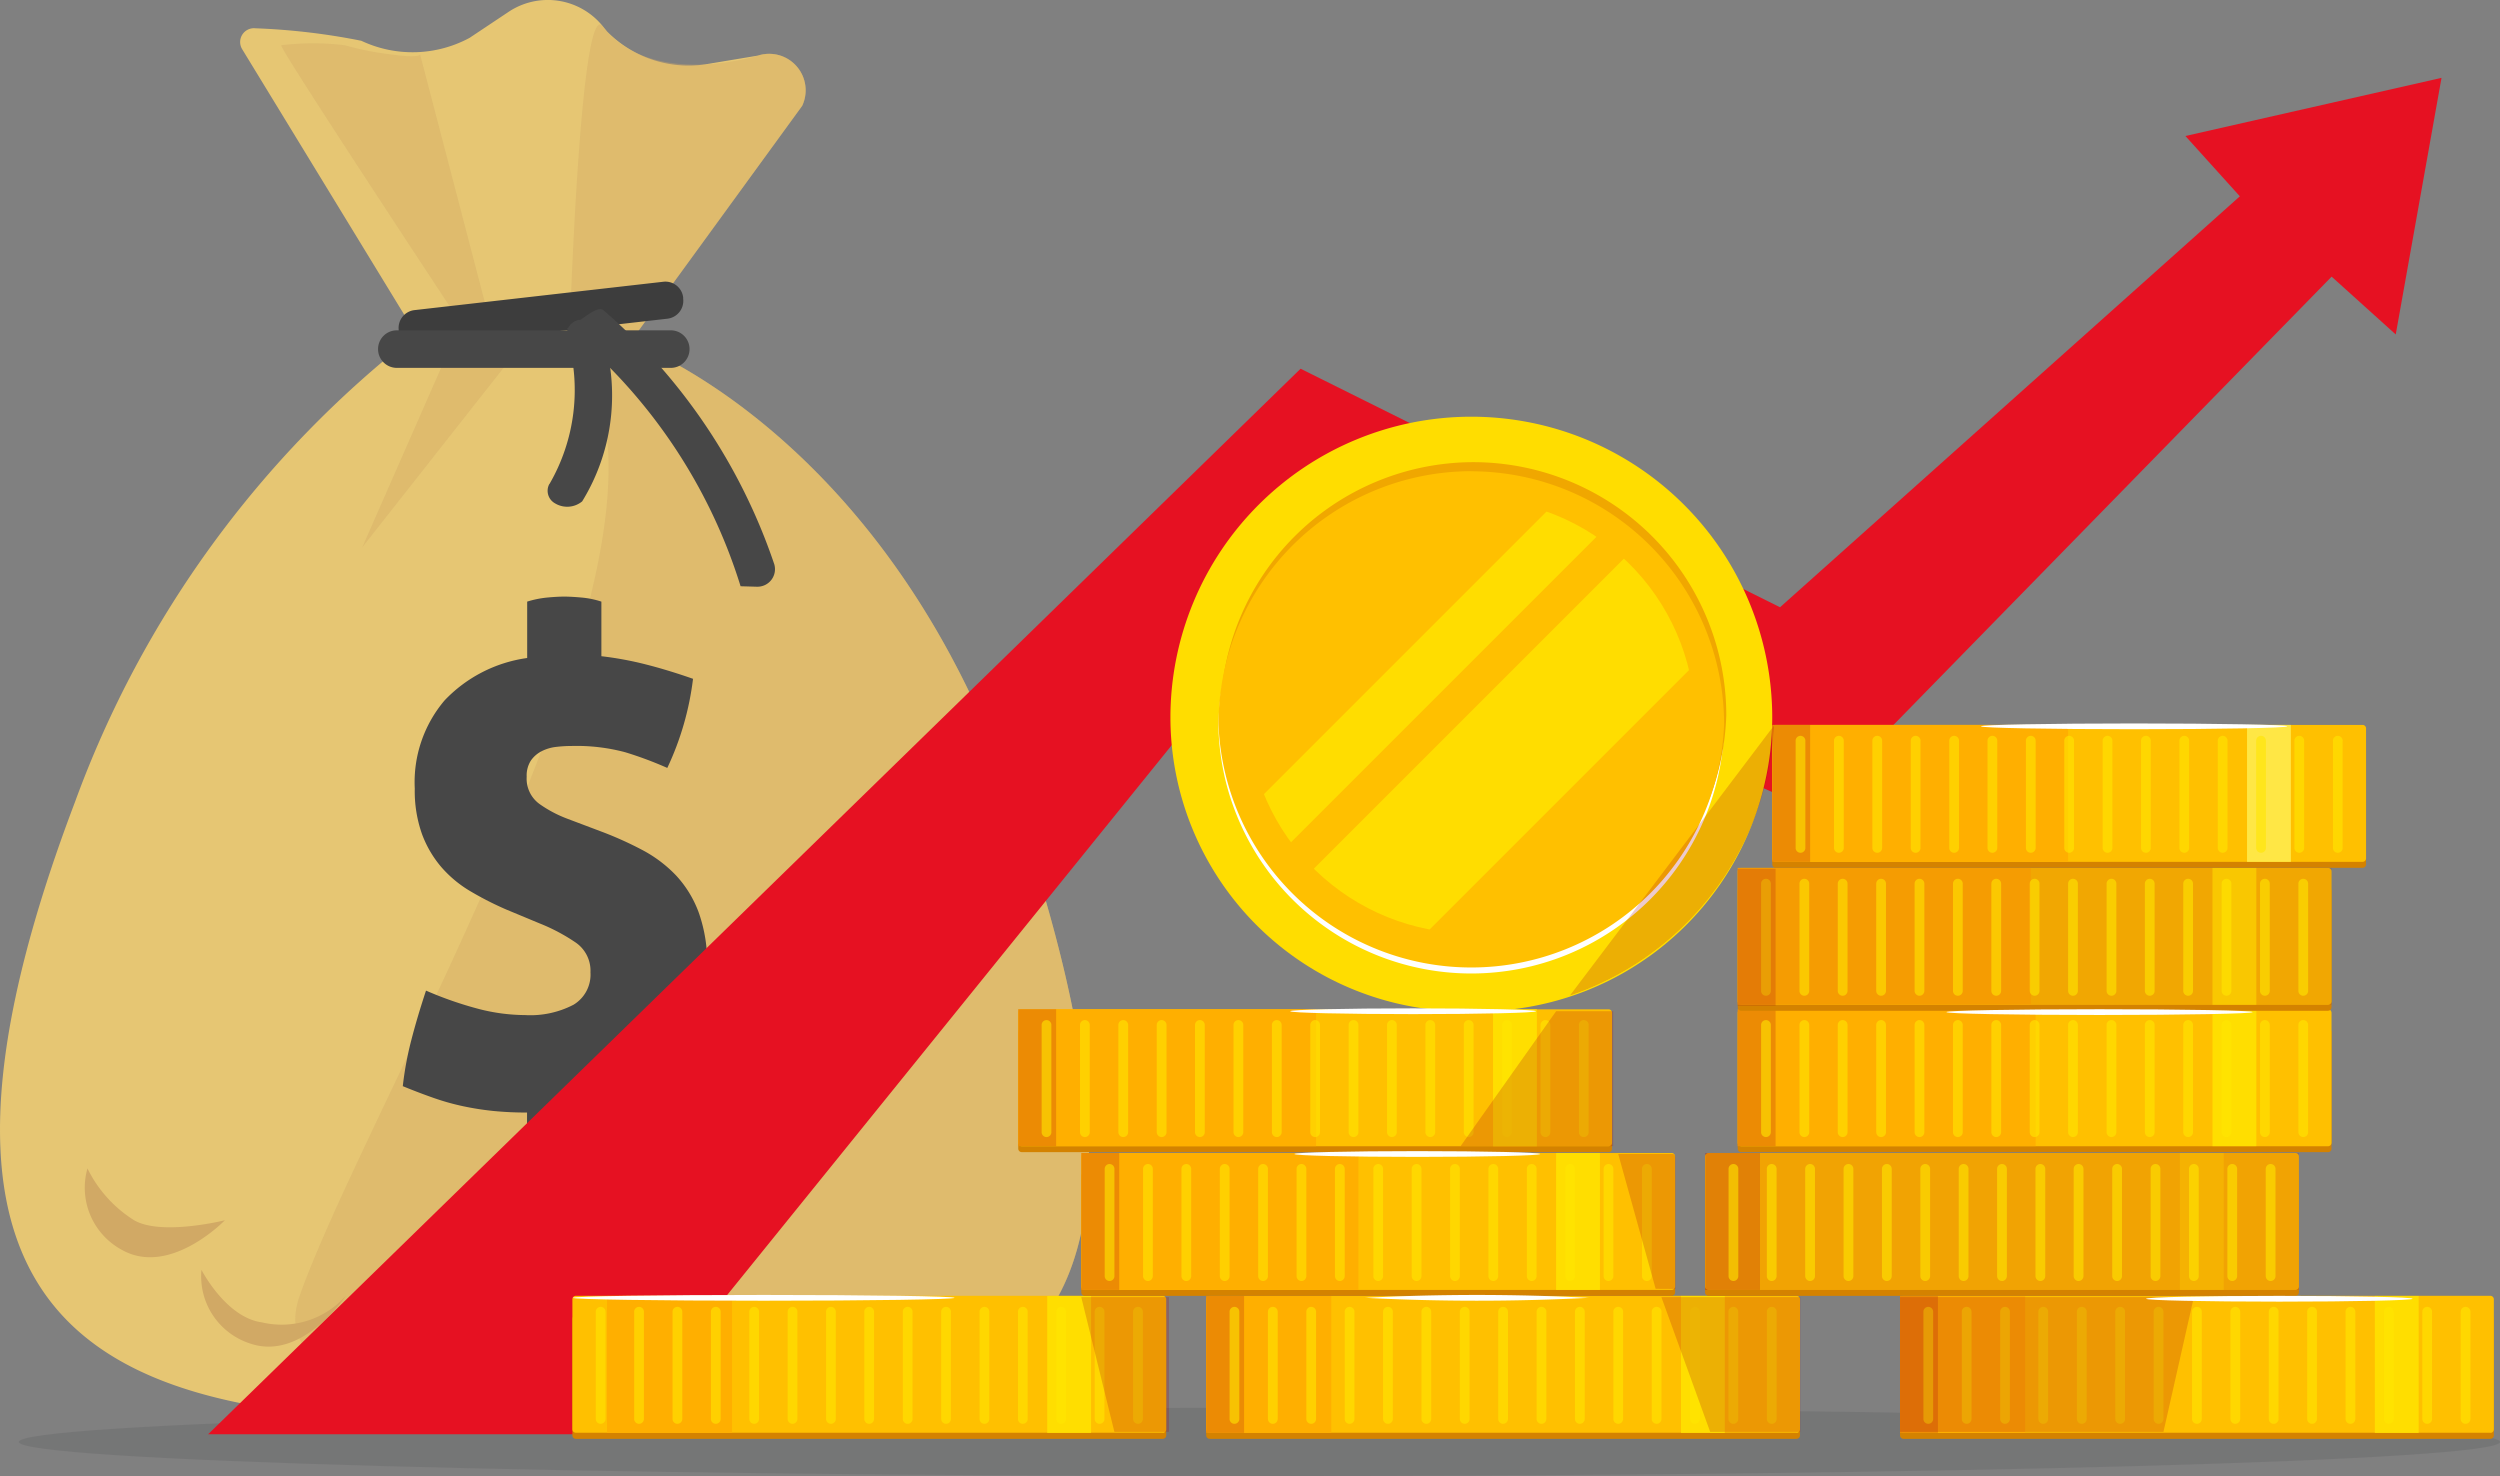 <svg id="Group_228885" data-name="Group 228885" xmlns="http://www.w3.org/2000/svg" xmlns:xlink="http://www.w3.org/1999/xlink" width="75.368" height="44.5" viewBox="0 0 75.368 44.5">
  <rect x="0" y="0" width="75.368" height="44.5" fill="#808080" stroke="none"/>
  <defs>
    <clipPath id="clip-path">
      <rect id="Rectangle_103590" data-name="Rectangle 103590" width="75.368" height="44.5" fill="none"/>
    </clipPath>
    <clipPath id="clip-path-3">
      <rect id="Rectangle_103519" data-name="Rectangle 103519" width="74.799" height="2.059" fill="none"/>
    </clipPath>
    <clipPath id="clip-path-4">
      <rect id="Rectangle_103520" data-name="Rectangle 103520" width="23.927" height="42.144" fill="none"/>
    </clipPath>
    <clipPath id="clip-path-5">
      <rect id="Rectangle_103521" data-name="Rectangle 103521" width="6.332" height="8.72" fill="none"/>
    </clipPath>
    <clipPath id="clip-path-6">
      <rect id="Rectangle_103522" data-name="Rectangle 103522" width="4.516" height="5.736" fill="none"/>
    </clipPath>
    <clipPath id="clip-path-7">
      <rect id="Rectangle_103523" data-name="Rectangle 103523" width="15.247" height="15.018" fill="none"/>
    </clipPath>
    <clipPath id="clip-path-8">
      <path id="Path_378124" data-name="Path 378124" d="M187.093,80.7a6.754,6.754,0,0,0,13.5,0,6.752,6.752,0,0,0-13.5,0" transform="translate(-187.093 -73.946)" fill="none"/>
    </clipPath>
    <clipPath id="clip-path-10">
      <rect id="Rectangle_103529" data-name="Rectangle 103529" width="16.492" height="3.526" fill="none"/>
    </clipPath>
    <clipPath id="clip-path-11">
      <rect id="Rectangle_103532" data-name="Rectangle 103532" width="1.143" height="4.128" fill="none"/>
    </clipPath>
    <clipPath id="clip-path-15">
      <rect id="Rectangle_103541" data-name="Rectangle 103541" width="17.902" height="4.128" fill="none"/>
    </clipPath>
    <clipPath id="clip-path-16">
      <rect id="Rectangle_103543" data-name="Rectangle 103543" width="1.646" height="4.128" fill="none"/>
    </clipPath>
    <clipPath id="clip-path-17">
      <rect id="Rectangle_103545" data-name="Rectangle 103545" width="1.321" height="4.128" fill="none"/>
    </clipPath>
    <clipPath id="clip-path-25">
      <rect id="Rectangle_103564" data-name="Rectangle 103564" width="17.903" height="4.128" fill="none"/>
    </clipPath>
    <clipPath id="clip-path-31">
      <rect id="Rectangle_103575" data-name="Rectangle 103575" width="4.6" height="4.068" fill="none"/>
    </clipPath>
    <clipPath id="clip-path-32">
      <rect id="Rectangle_103576" data-name="Rectangle 103576" width="1.72" height="4.068" fill="none"/>
    </clipPath>
    <clipPath id="clip-path-33">
      <rect id="Rectangle_103577" data-name="Rectangle 103577" width="4.185" height="4.068" fill="none"/>
    </clipPath>
    <clipPath id="clip-path-34">
      <rect id="Rectangle_103578" data-name="Rectangle 103578" width="2.645" height="4.068" fill="none"/>
    </clipPath>
    <clipPath id="clip-path-35">
      <rect id="Rectangle_103579" data-name="Rectangle 103579" width="8.859" height="4.068" fill="none"/>
    </clipPath>
    <clipPath id="clip-path-36">
      <path id="Path_378284" data-name="Path 378284" d="M175.882,71.572a9.074,9.074,0,0,0,18.143,0,9.071,9.071,0,0,0-18.143,0" transform="translate(-175.882 -62.501)" fill="none"/>
    </clipPath>
    <clipPath id="clip-path-37">
      <rect id="Rectangle_103581" data-name="Rectangle 103581" width="6.191" height="8.191" fill="none"/>
    </clipPath>
    <clipPath id="clip-path-39">
      <rect id="Rectangle_103582" data-name="Rectangle 103582" width="9.236" height="0.173" fill="none"/>
    </clipPath>
    <clipPath id="clip-path-40">
      <rect id="Rectangle_103583" data-name="Rectangle 103583" width="8.038" height="0.173" fill="none"/>
    </clipPath>
    <clipPath id="clip-path-41">
      <rect id="Rectangle_103584" data-name="Rectangle 103584" width="9.237" height="0.173" fill="none"/>
    </clipPath>
    <clipPath id="clip-path-42">
      <rect id="Rectangle_103585" data-name="Rectangle 103585" width="7.414" height="0.173" fill="none"/>
    </clipPath>
    <clipPath id="clip-path-43">
      <rect id="Rectangle_103586" data-name="Rectangle 103586" width="11.509" height="0.173" fill="none"/>
    </clipPath>
    <clipPath id="clip-path-45">
      <rect id="Rectangle_103588" data-name="Rectangle 103588" width="6.737" height="0.173" fill="none"/>
    </clipPath>
  </defs>
  <g id="Group_228884" data-name="Group 228884" clip-path="url(#clip-path)">
    <g id="Group_228773" data-name="Group 228773">
      <g id="Group_228772" data-name="Group 228772" clip-path="url(#clip-path)">
        <g id="Group_228759" data-name="Group 228759" transform="translate(0.569 42.441)" opacity="0.1" style="mix-blend-mode: multiply;isolation: isolate">
          <g id="Group_228758" data-name="Group 228758">
            <g id="Group_228757" data-name="Group 228757" clip-path="url(#clip-path-3)">
              <path id="Path_378106" data-name="Path 378106" d="M2.829,212.184c0,.568,16.744,1.029,37.4,1.029s37.4-.461,37.4-1.029-16.744-1.029-37.4-1.029-37.4.461-37.4,1.029" transform="translate(-2.829 -211.155)" fill="#181b1f"/>
            </g>
          </g>
        </g>
        <path id="Path_378107" data-name="Path 378107" d="M15.754,42.853c10.984-.078,21.9,1.87,14.828-18.673C26.738,13.013,19,10.313,19,10.313l5.184-7.124A1.1,1.1,0,0,0,22.85,1.676l-1.6.266A3.458,3.458,0,0,1,18.3.948l-.13-.16A2.131,2.131,0,0,0,15.33.359l-1.176.784a3.623,3.623,0,0,1-3.262.086A19.983,19.983,0,0,0,7.7.853a.416.416,0,0,0-.4.629l5.249,8.6A31.494,31.494,0,0,0,2.26,24.18c-6.728,17.728,2.693,18.75,13.494,18.673" transform="translate(0 0)" fill="#e6c673"/>
        <g id="Group_228762" data-name="Group 228762" transform="translate(8.901 0.738)" opacity="0.38" style="mix-blend-mode: multiply;isolation: isolate">
          <g id="Group_228761" data-name="Group 228761">
            <g id="Group_228760" data-name="Group 228760" clip-path="url(#clip-path-4)">
              <path id="Path_378108" data-name="Path 378108" d="M51.137,45.788c10.984-.045,21.9,1.87,14.828-18.673C62.121,15.948,54.386,13.248,54.386,13.248L59.57,6.123a1.1,1.1,0,0,0-1.337-1.512s-3.007.963-4.553-.728l-.13-.16c-.693-.853-1.009,9.662-1.009,9.662,4.718,4.857-5.989,22.552-8.125,28.62-1.994,5.664,19.72.793,6.722,3.783" transform="translate(-44.284 -3.674)" fill="#d1a965"/>
            </g>
          </g>
        </g>
        <g id="Group_228765" data-name="Group 228765" transform="translate(8.476 1.302)" opacity="0.38" style="mix-blend-mode: multiply;isolation: isolate">
          <g id="Group_228764" data-name="Group 228764">
            <g id="Group_228763" data-name="Group 228763" clip-path="url(#clip-path-5)">
              <path id="Path_378109" data-name="Path 378109" d="M48.5,15.014,46.361,6.823s-.056.108-.819,0a8.972,8.972,0,0,1-1.449-.283,7.861,7.861,0,0,0-1.922,0c-.062.093,5.6,8.658,5.6,8.658Z" transform="translate(-42.17 -6.477)" fill="#d1a965"/>
            </g>
          </g>
        </g>
        <g id="Group_228768" data-name="Group 228768" transform="translate(10.92 10.764)" opacity="0.38" style="mix-blend-mode: multiply;isolation: isolate">
          <g id="Group_228767" data-name="Group 228767">
            <g id="Group_228766" data-name="Group 228766" clip-path="url(#clip-path-6)">
              <path id="Path_378110" data-name="Path 378110" d="M56.852,53.551l-2.52,5.736,4.516-5.736Z" transform="translate(-54.331 -53.551)" fill="#d1a965"/>
            </g>
          </g>
        </g>
        <path id="Path_378111" data-name="Path 378111" d="M67.879,43.369l-7.5.855a.54.54,0,0,1-.6-.476l0-.038a.541.541,0,0,1,.476-.6l7.5-.855a.54.54,0,0,1,.6.476l0,.038a.541.541,0,0,1-.476.6" transform="translate(-47.759 -33.761)" fill="#3d3d3d"/>
        <path id="Path_378112" data-name="Path 378112" d="M65.6,50.679H57.389a.566.566,0,1,1,0-1.131H65.6a.566.566,0,1,1,0,1.131" transform="translate(-45.402 -39.589)" fill="#474747"/>
        <path id="Path_378113" data-name="Path 378113" d="M90.287,54.7a16.277,16.277,0,0,0-5.231-7.769c.366-.183.915-.732,1.1-.549a17.54,17.54,0,0,1,5.148,7.66.529.529,0,0,1-.524.672Z" transform="translate(-67.96 -37.026)" fill="#474747"/>
        <path id="Path_378114" data-name="Path 378114" d="M82.2,52.913a5.65,5.65,0,0,0,.543-4.39.434.434,0,0,1,.461-.559c.264.03.486.068.5.149a6.1,6.1,0,0,1-.518,5.323.709.709,0,0,1-.819.059.432.432,0,0,1-.172-.581" transform="translate(-65.635 -38.321)" fill="#474747"/>
        <path id="Path_378115" data-name="Path 378115" d="M64.156,105.032a10.07,10.07,0,0,1-1.012-.047,8.543,8.543,0,0,1-.908-.142,7.224,7.224,0,0,1-.88-.246q-.436-.151-.946-.36a9.87,9.87,0,0,1,.255-1.381q.18-.7.445-1.5a10.909,10.909,0,0,0,1.609.558,5.685,5.685,0,0,0,1.381.18,2.812,2.812,0,0,0,1.457-.312,1.06,1.06,0,0,0,.511-.975,1.032,1.032,0,0,0-.445-.9,5.642,5.642,0,0,0-1.088-.577l-1-.416a9.564,9.564,0,0,1-1.079-.549,3.539,3.539,0,0,1-.88-.728,3.281,3.281,0,0,1-.587-1,3.889,3.889,0,0,1-.218-1.372,3.813,3.813,0,0,1,.9-2.659,4.24,4.24,0,0,1,2.489-1.277v-1.7a2.966,2.966,0,0,1,.606-.123q.3-.028.511-.028t.52.028a2.651,2.651,0,0,1,.6.123v1.646a10.115,10.115,0,0,1,1.334.246q.671.17,1.429.435a8.754,8.754,0,0,1-.776,2.687,11.2,11.2,0,0,0-1.268-.473,5.677,5.677,0,0,0-1.608-.189,4.049,4.049,0,0,0-.483.029,1.262,1.262,0,0,0-.435.132.877.877,0,0,0-.322.284.841.841,0,0,0-.123.482.941.941,0,0,0,.388.823,3.7,3.7,0,0,0,.842.445l1.06.4a10.745,10.745,0,0,1,1.211.549,3.964,3.964,0,0,1,1,.757A3.319,3.319,0,0,1,69.331,99a4.545,4.545,0,0,1,.255,1.627,4.257,4.257,0,0,1-.823,2.63,4.309,4.309,0,0,1-2.375,1.533v2.233a2.64,2.64,0,0,1-.6.123q-.312.028-.52.028t-.511-.028a2.954,2.954,0,0,1-.606-.123Z" transform="translate(-48.267 -71.492)" fill="#474747"/>
        <path id="Path_378116" data-name="Path 378116" d="M12.811,175.244a2.129,2.129,0,0,0,1.026,2.451c1.456.834,3.117-.887,3.117-.887s-1.91.478-2.737,0a3.836,3.836,0,0,1-1.407-1.564" transform="translate(-10.174 -140.021)" fill="#d1a965"/>
        <path id="Path_378117" data-name="Path 378117" d="M30.2,190.462a2.129,2.129,0,0,0,1.461,2.219c1.585.551,2.9-1.447,2.9-1.447a2.586,2.586,0,0,1-2.542.811c-1.086-.15-1.819-1.584-1.819-1.584" transform="translate(-24.127 -152.18)" fill="#d1a965"/>
        <path id="Path_378118" data-name="Path 378118" d="M31.21,52.57,64.146,20.446,78.6,27.637,92.462,15.248,90.821,13.43l7.721-1.753-1.38,7.736L95.229,17.67,79.54,33.722,64.146,26.991,43.464,52.57Z" transform="translate(-24.937 -9.33)" fill="#e61122"/>
        <path id="Path_378119" data-name="Path 378119" d="M200.41,86.731a6.817,6.817,0,0,1-13.629,0,6.814,6.814,0,0,1,13.629,0" transform="translate(-149.239 -63.854)" fill="#ffc30d"/>
        <path id="Path_378120" data-name="Path 378120" d="M184.623,80.425a8.868,8.868,0,0,1-9.071-8.852,9.071,9.071,0,0,1,18.143,0,8.868,8.868,0,0,1-9.071,8.852" transform="translate(-140.267 -49.939)" fill="#fd0"/>
        <g id="Group_228771" data-name="Group 228771" transform="translate(36.733 14.345)" style="mix-blend-mode: overlay;isolation: isolate">
          <g id="Group_228770" data-name="Group 228770">
            <g id="Group_228769" data-name="Group 228769" clip-path="url(#clip-path-7)">
              <path id="Path_378121" data-name="Path 378121" d="M190.38,71.371a7.632,7.632,0,0,0-7.623,7.623,7.627,7.627,0,0,0,15.246,0,7.632,7.632,0,0,0-7.623-7.623" transform="translate(-182.757 -71.371)" fill="#fff"/>
            </g>
          </g>
        </g>
        <path id="Path_378122" data-name="Path 378122" d="M190.69,69.322a7.632,7.632,0,0,0-7.623,7.623,7.627,7.627,0,0,0,15.247,0,7.632,7.632,0,0,0-7.623-7.623" transform="translate(-146.271 -55.389)" fill="#f0a700"/>
        <path id="Path_378123" data-name="Path 378123" d="M190.38,70.674a7.632,7.632,0,0,0-7.623,7.623A7.627,7.627,0,0,0,198,78.3a7.632,7.632,0,0,0-7.623-7.623" transform="translate(-146.023 -56.469)" fill="#ffc000"/>
      </g>
    </g>
    <g id="Group_228775" data-name="Group 228775" transform="translate(37.605 14.863)">
      <g id="Group_228774" data-name="Group 228774" clip-path="url(#clip-path-8)">
        <rect id="Rectangle_103525" data-name="Rectangle 103525" width="19.005" height="1.603" transform="translate(-1.101 10.679) rotate(-45)" fill="#fd0"/>
        <rect id="Rectangle_103526" data-name="Rectangle 103526" width="20.518" height="3.764" transform="translate(-0.346 13.676) rotate(-45)" fill="#fd0"/>
      </g>
    </g>
    <g id="Group_228855" data-name="Group 228855">
      <g id="Group_228854" data-name="Group 228854" clip-path="url(#clip-path)">
        <path id="Path_378125" data-name="Path 378125" d="M103.651,201.021H85.959a.105.105,0,0,1-.105-.105v-3.51a.105.105,0,0,1,.105-.105h17.692a.105.105,0,0,1,.105.105v3.51a.105.105,0,0,1-.105.105" transform="translate(-68.598 -157.644)" fill="#d48200"/>
        <path id="Path_378126" data-name="Path 378126" d="M103.651,198.5H85.959a.105.105,0,0,1-.105-.105v-3.918a.105.105,0,0,1,.105-.105h17.692a.105.105,0,0,1,.105.105V198.4a.105.105,0,0,1-.105.105" transform="translate(-68.598 -155.307)" fill="#ffc000"/>
        <rect id="Rectangle_103527" data-name="Rectangle 103527" width="3.772" height="4.128" transform="translate(18.298 39.069)" fill="#ffaf00"/>
        <rect id="Rectangle_103528" data-name="Rectangle 103528" width="1.321" height="4.128" transform="translate(31.571 39.069)" fill="#ffde00"/>
        <g id="Group_228778" data-name="Group 228778" transform="translate(17.961 39.398)" opacity="0.6">
          <g id="Group_228777" data-name="Group 228777">
            <g id="Group_228776" data-name="Group 228776" clip-path="url(#clip-path-10)">
              <path id="Path_378127" data-name="Path 378127" d="M89.509,199.538a.147.147,0,0,1-.147-.147v-3.232a.147.147,0,0,1,.294,0v3.232a.147.147,0,0,1-.147.147" transform="translate(-89.362 -196.012)" fill="#ffe600"/>
              <path id="Path_378128" data-name="Path 378128" d="M95.266,199.538a.147.147,0,0,1-.147-.147v-3.232a.147.147,0,0,1,.294,0v3.232a.147.147,0,0,1-.147.147" transform="translate(-93.962 -196.012)" fill="#ffe600"/>
              <path id="Path_378129" data-name="Path 378129" d="M101.022,199.538a.147.147,0,0,1-.147-.147v-3.232a.147.147,0,0,1,.294,0v3.232a.147.147,0,0,1-.147.147" transform="translate(-98.561 -196.012)" fill="#ffe600"/>
              <path id="Path_378130" data-name="Path 378130" d="M106.779,199.538a.147.147,0,0,1-.147-.147v-3.232a.147.147,0,1,1,.294,0v3.232a.147.147,0,0,1-.147.147" transform="translate(-103.161 -196.012)" fill="#ffe600"/>
              <path id="Path_378131" data-name="Path 378131" d="M112.535,199.538a.147.147,0,0,1-.147-.147v-3.232a.147.147,0,0,1,.294,0v3.232a.147.147,0,0,1-.147.147" transform="translate(-107.76 -196.012)" fill="#ffe600"/>
              <path id="Path_378132" data-name="Path 378132" d="M118.291,199.538a.147.147,0,0,1-.147-.147v-3.232a.147.147,0,0,1,.294,0v3.232a.147.147,0,0,1-.147.147" transform="translate(-112.359 -196.012)" fill="#ffe600"/>
              <path id="Path_378133" data-name="Path 378133" d="M124.048,199.538a.147.147,0,0,1-.147-.147v-3.232a.147.147,0,0,1,.294,0v3.232a.147.147,0,0,1-.147.147" transform="translate(-116.959 -196.012)" fill="#ffe600"/>
              <path id="Path_378134" data-name="Path 378134" d="M129.8,199.538a.147.147,0,0,1-.147-.147v-3.232a.147.147,0,1,1,.294,0v3.232a.147.147,0,0,1-.147.147" transform="translate(-121.558 -196.012)" fill="#ffe600"/>
              <path id="Path_378135" data-name="Path 378135" d="M135.561,199.538a.147.147,0,0,1-.147-.147v-3.232a.147.147,0,0,1,.294,0v3.232a.147.147,0,0,1-.147.147" transform="translate(-126.158 -196.012)" fill="#ffe600"/>
              <path id="Path_378136" data-name="Path 378136" d="M141.317,199.538a.147.147,0,0,1-.147-.147v-3.232a.147.147,0,0,1,.294,0v3.232a.147.147,0,0,1-.147.147" transform="translate(-130.757 -196.012)" fill="#ffe600"/>
              <path id="Path_378137" data-name="Path 378137" d="M147.074,199.538a.147.147,0,0,1-.147-.147v-3.232a.147.147,0,1,1,.294,0v3.232a.147.147,0,0,1-.147.147" transform="translate(-135.357 -196.012)" fill="#ffe600"/>
              <path id="Path_378138" data-name="Path 378138" d="M152.83,199.538a.147.147,0,0,1-.147-.147v-3.232a.147.147,0,1,1,.294,0v3.232a.147.147,0,0,1-.147.147" transform="translate(-139.956 -196.012)" fill="#ffe600"/>
              <path id="Path_378139" data-name="Path 378139" d="M158.586,199.538a.147.147,0,0,1-.147-.147v-3.232a.147.147,0,1,1,.294,0v3.232a.147.147,0,0,1-.147.147" transform="translate(-144.555 -196.012)" fill="#ffe600"/>
              <path id="Path_378140" data-name="Path 378140" d="M164.343,199.538a.147.147,0,0,1-.147-.147v-3.232a.147.147,0,0,1,.294,0v3.232a.147.147,0,0,1-.147.147" transform="translate(-149.155 -196.012)" fill="#ffe600"/>
              <path id="Path_378141" data-name="Path 378141" d="M170.1,199.538a.147.147,0,0,1-.147-.147v-3.232a.147.147,0,0,1,.294,0v3.232a.147.147,0,0,1-.147.147" transform="translate(-153.754 -196.012)" fill="#ffe600"/>
            </g>
          </g>
        </g>
        <path id="Path_378142" data-name="Path 378142" d="M198.709,201.021H181.017a.105.105,0,0,1-.105-.105v-3.51a.105.105,0,0,1,.105-.105h17.692a.105.105,0,0,1,.105.105v3.51a.105.105,0,0,1-.105.105" transform="translate(-144.549 -157.644)" fill="#d48200"/>
        <path id="Path_378143" data-name="Path 378143" d="M198.709,198.5H181.017a.105.105,0,0,1-.105-.105v-3.918a.105.105,0,0,1,.105-.105h17.692a.105.105,0,0,1,.105.105V198.4a.105.105,0,0,1-.105.105" transform="translate(-144.549 -155.307)" fill="#ffc000"/>
        <rect id="Rectangle_103530" data-name="Rectangle 103530" width="3.772" height="4.128" transform="translate(36.363 39.069)" fill="#ffaf00"/>
        <g id="Group_228781" data-name="Group 228781" transform="translate(36.363 39.069)" opacity="0.21" style="mix-blend-mode: multiply;isolation: isolate">
          <g id="Group_228780" data-name="Group 228780">
            <g id="Group_228779" data-name="Group 228779" clip-path="url(#clip-path-11)">
              <rect id="Rectangle_103531" data-name="Rectangle 103531" width="1.143" height="4.128" transform="translate(0 0)" fill="#a20012"/>
            </g>
          </g>
        </g>
        <rect id="Rectangle_103533" data-name="Rectangle 103533" width="1.321" height="4.128" transform="translate(50.677 39.069)" fill="#ffde00"/>
        <g id="Group_228784" data-name="Group 228784" transform="translate(37.068 39.398)" opacity="0.6">
          <g id="Group_228783" data-name="Group 228783">
            <g id="Group_228782" data-name="Group 228782" clip-path="url(#clip-path-10)">
              <path id="Path_378144" data-name="Path 378144" d="M184.568,199.538a.147.147,0,0,1-.147-.147v-3.232a.147.147,0,0,1,.294,0v3.232a.147.147,0,0,1-.147.147" transform="translate(-184.421 -196.012)" fill="#ffe600"/>
              <path id="Path_378145" data-name="Path 378145" d="M190.324,199.538a.147.147,0,0,1-.147-.147v-3.232a.147.147,0,1,1,.294,0v3.232a.147.147,0,0,1-.147.147" transform="translate(-189.02 -196.012)" fill="#ffe600"/>
              <path id="Path_378146" data-name="Path 378146" d="M196.081,199.538a.147.147,0,0,1-.147-.147v-3.232a.147.147,0,1,1,.294,0v3.232a.147.147,0,0,1-.147.147" transform="translate(-193.62 -196.012)" fill="#ffe600"/>
              <path id="Path_378147" data-name="Path 378147" d="M201.837,199.538a.147.147,0,0,1-.147-.147v-3.232a.147.147,0,1,1,.294,0v3.232a.147.147,0,0,1-.147.147" transform="translate(-198.219 -196.012)" fill="#ffe600"/>
              <path id="Path_378148" data-name="Path 378148" d="M207.593,199.538a.147.147,0,0,1-.147-.147v-3.232a.147.147,0,0,1,.294,0v3.232a.147.147,0,0,1-.147.147" transform="translate(-202.818 -196.012)" fill="#ffe600"/>
              <path id="Path_378149" data-name="Path 378149" d="M213.35,199.538a.147.147,0,0,1-.147-.147v-3.232a.147.147,0,1,1,.294,0v3.232a.147.147,0,0,1-.147.147" transform="translate(-207.418 -196.012)" fill="#ffe600"/>
              <path id="Path_378150" data-name="Path 378150" d="M219.106,199.538a.147.147,0,0,1-.147-.147v-3.232a.147.147,0,0,1,.294,0v3.232a.147.147,0,0,1-.147.147" transform="translate(-212.017 -196.012)" fill="#ffe600"/>
              <path id="Path_378151" data-name="Path 378151" d="M224.863,199.538a.147.147,0,0,1-.147-.147v-3.232a.147.147,0,0,1,.294,0v3.232a.147.147,0,0,1-.147.147" transform="translate(-216.617 -196.012)" fill="#ffe600"/>
              <path id="Path_378152" data-name="Path 378152" d="M230.619,199.538a.147.147,0,0,1-.147-.147v-3.232a.147.147,0,1,1,.294,0v3.232a.147.147,0,0,1-.147.147" transform="translate(-221.216 -196.012)" fill="#ffe600"/>
              <path id="Path_378153" data-name="Path 378153" d="M236.376,199.538a.147.147,0,0,1-.147-.147v-3.232a.147.147,0,1,1,.294,0v3.232a.147.147,0,0,1-.147.147" transform="translate(-225.816 -196.012)" fill="#ffe600"/>
              <path id="Path_378154" data-name="Path 378154" d="M242.132,199.538a.147.147,0,0,1-.147-.147v-3.232a.147.147,0,0,1,.294,0v3.232a.147.147,0,0,1-.147.147" transform="translate(-230.415 -196.012)" fill="#ffe600"/>
              <path id="Path_378155" data-name="Path 378155" d="M247.889,199.538a.147.147,0,0,1-.147-.147v-3.232a.147.147,0,0,1,.294,0v3.232a.147.147,0,0,1-.147.147" transform="translate(-235.015 -196.012)" fill="#ffe600"/>
              <path id="Path_378156" data-name="Path 378156" d="M253.645,199.538a.147.147,0,0,1-.147-.147v-3.232a.147.147,0,0,1,.294,0v3.232a.147.147,0,0,1-.147.147" transform="translate(-239.614 -196.012)" fill="#ffe600"/>
              <path id="Path_378157" data-name="Path 378157" d="M259.4,199.538a.147.147,0,0,1-.147-.147v-3.232a.147.147,0,1,1,.294,0v3.232a.147.147,0,0,1-.147.147" transform="translate(-244.213 -196.012)" fill="#ffe600"/>
              <path id="Path_378158" data-name="Path 378158" d="M265.158,199.538a.147.147,0,0,1-.147-.147v-3.232a.147.147,0,1,1,.294,0v3.232a.147.147,0,0,1-.147.147" transform="translate(-248.813 -196.012)" fill="#ffe600"/>
            </g>
          </g>
        </g>
        <path id="Path_378159" data-name="Path 378159" d="M302.778,201.021H285.086a.105.105,0,0,1-.105-.105v-3.51a.105.105,0,0,1,.105-.105h17.692a.105.105,0,0,1,.105.105v3.51a.105.105,0,0,1-.105.105" transform="translate(-227.701 -157.644)" fill="#d48200"/>
        <path id="Path_378160" data-name="Path 378160" d="M302.778,198.5H285.086a.105.105,0,0,1-.105-.105v-3.918a.105.105,0,0,1,.105-.105h17.692a.105.105,0,0,1,.105.105V198.4a.105.105,0,0,1-.105.105" transform="translate(-227.701 -155.307)" fill="#ffc000"/>
        <rect id="Rectangle_103535" data-name="Rectangle 103535" width="3.772" height="4.128" transform="translate(57.28 39.069)" fill="#ffaf00"/>
        <g id="Group_228787" data-name="Group 228787" transform="translate(57.28 39.069)" opacity="0.21" style="mix-blend-mode: multiply;isolation: isolate">
          <g id="Group_228786" data-name="Group 228786">
            <g id="Group_228785" data-name="Group 228785" clip-path="url(#clip-path-11)">
              <rect id="Rectangle_103536" data-name="Rectangle 103536" width="1.143" height="4.128" transform="translate(0 0)" fill="#a20012"/>
            </g>
          </g>
        </g>
        <rect id="Rectangle_103538" data-name="Rectangle 103538" width="1.321" height="4.128" transform="translate(71.595 39.069)" fill="#ffde00"/>
        <g id="Group_228790" data-name="Group 228790" transform="translate(57.985 39.398)" opacity="0.6">
          <g id="Group_228789" data-name="Group 228789">
            <g id="Group_228788" data-name="Group 228788" clip-path="url(#clip-path-10)">
              <path id="Path_378161" data-name="Path 378161" d="M288.636,199.538a.147.147,0,0,1-.147-.147v-3.232a.147.147,0,1,1,.294,0v3.232a.147.147,0,0,1-.147.147" transform="translate(-288.489 -196.012)" fill="#ffe600"/>
              <path id="Path_378162" data-name="Path 378162" d="M294.393,199.538a.147.147,0,0,1-.147-.147v-3.232a.147.147,0,1,1,.294,0v3.232a.147.147,0,0,1-.147.147" transform="translate(-293.089 -196.012)" fill="#ffe600"/>
              <path id="Path_378163" data-name="Path 378163" d="M300.149,199.538a.147.147,0,0,1-.147-.147v-3.232a.147.147,0,1,1,.294,0v3.232a.147.147,0,0,1-.147.147" transform="translate(-297.688 -196.012)" fill="#ffe600"/>
              <path id="Path_378164" data-name="Path 378164" d="M305.9,199.538a.147.147,0,0,1-.147-.147v-3.232a.147.147,0,1,1,.294,0v3.232a.147.147,0,0,1-.147.147" transform="translate(-302.287 -196.012)" fill="#ffe600"/>
              <path id="Path_378165" data-name="Path 378165" d="M311.662,199.538a.147.147,0,0,1-.147-.147v-3.232a.147.147,0,1,1,.294,0v3.232a.147.147,0,0,1-.147.147" transform="translate(-306.887 -196.012)" fill="#ffe600"/>
              <path id="Path_378166" data-name="Path 378166" d="M317.418,199.538a.147.147,0,0,1-.147-.147v-3.232a.147.147,0,1,1,.294,0v3.232a.147.147,0,0,1-.147.147" transform="translate(-311.486 -196.012)" fill="#ffe600"/>
              <path id="Path_378167" data-name="Path 378167" d="M323.175,199.538a.147.147,0,0,1-.147-.147v-3.232a.147.147,0,1,1,.294,0v3.232a.147.147,0,0,1-.147.147" transform="translate(-316.086 -196.012)" fill="#ffe600"/>
              <path id="Path_378168" data-name="Path 378168" d="M328.931,199.538a.147.147,0,0,1-.147-.147v-3.232a.147.147,0,1,1,.294,0v3.232a.147.147,0,0,1-.147.147" transform="translate(-320.685 -196.012)" fill="#ffe600"/>
              <path id="Path_378169" data-name="Path 378169" d="M334.687,199.538a.147.147,0,0,1-.147-.147v-3.232a.147.147,0,0,1,.294,0v3.232a.147.147,0,0,1-.147.147" transform="translate(-325.284 -196.012)" fill="#ffe600"/>
              <path id="Path_378170" data-name="Path 378170" d="M340.444,199.538a.147.147,0,0,1-.147-.147v-3.232a.147.147,0,1,1,.294,0v3.232a.147.147,0,0,1-.147.147" transform="translate(-329.884 -196.012)" fill="#ffe600"/>
              <path id="Path_378171" data-name="Path 378171" d="M346.2,199.538a.147.147,0,0,1-.147-.147v-3.232a.147.147,0,1,1,.294,0v3.232a.147.147,0,0,1-.147.147" transform="translate(-334.483 -196.012)" fill="#ffe600"/>
              <path id="Path_378172" data-name="Path 378172" d="M351.957,199.538a.147.147,0,0,1-.147-.147v-3.232a.147.147,0,1,1,.294,0v3.232a.147.147,0,0,1-.147.147" transform="translate(-339.083 -196.012)" fill="#ffe600"/>
              <path id="Path_378173" data-name="Path 378173" d="M357.713,199.538a.147.147,0,0,1-.147-.147v-3.232a.147.147,0,1,1,.294,0v3.232a.147.147,0,0,1-.147.147" transform="translate(-343.682 -196.012)" fill="#ffe600"/>
              <path id="Path_378174" data-name="Path 378174" d="M363.47,199.538a.147.147,0,0,1-.147-.147v-3.232a.147.147,0,1,1,.294,0v3.232a.147.147,0,0,1-.147.147" transform="translate(-348.282 -196.012)" fill="#ffe600"/>
              <path id="Path_378175" data-name="Path 378175" d="M369.226,199.538a.147.147,0,0,1-.147-.147v-3.232a.147.147,0,1,1,.294,0v3.232a.147.147,0,0,1-.147.147" transform="translate(-352.881 -196.012)" fill="#ffe600"/>
            </g>
          </g>
        </g>
        <path id="Path_378176" data-name="Path 378176" d="M273.538,179.58H255.846a.105.105,0,0,1-.105-.105v-3.51a.105.105,0,0,1,.105-.105h17.692a.105.105,0,0,1,.105.105v3.51a.105.105,0,0,1-.105.105" transform="translate(-204.338 -140.513)" fill="#d48200"/>
        <path id="Path_378177" data-name="Path 378177" d="M273.538,177.063H255.846a.105.105,0,0,1-.105-.105V173.04a.105.105,0,0,1,.105-.105h17.692a.105.105,0,0,1,.105.105v3.918a.105.105,0,0,1-.105.105" transform="translate(-204.338 -138.176)" fill="#ffc000"/>
        <g id="Group_228793" data-name="Group 228793" transform="translate(51.403 34.759)" opacity="0.15" style="mix-blend-mode: multiply;isolation: isolate">
          <g id="Group_228792" data-name="Group 228792">
            <g id="Group_228791" data-name="Group 228791" clip-path="url(#clip-path-15)">
              <rect id="Rectangle_103540" data-name="Rectangle 103540" width="17.903" height="4.128" transform="translate(0 0)" fill="#a20012"/>
            </g>
          </g>
        </g>
        <g id="Group_228796" data-name="Group 228796" transform="translate(51.413 34.759)" opacity="0.21" style="mix-blend-mode: multiply;isolation: isolate">
          <g id="Group_228795" data-name="Group 228795">
            <g id="Group_228794" data-name="Group 228794" clip-path="url(#clip-path-16)">
              <rect id="Rectangle_103542" data-name="Rectangle 103542" width="1.646" height="4.128" transform="translate(0 0)" fill="#a20012"/>
            </g>
          </g>
        </g>
        <g id="Group_228799" data-name="Group 228799" transform="translate(65.718 34.759)" opacity="0.25">
          <g id="Group_228798" data-name="Group 228798">
            <g id="Group_228797" data-name="Group 228797" clip-path="url(#clip-path-17)">
              <rect id="Rectangle_103544" data-name="Rectangle 103544" width="1.321" height="4.128" transform="translate(0 0)" fill="#ffde00"/>
            </g>
          </g>
        </g>
        <g id="Group_228802" data-name="Group 228802" transform="translate(52.108 35.088)" opacity="0.6">
          <g id="Group_228801" data-name="Group 228801">
            <g id="Group_228800" data-name="Group 228800" clip-path="url(#clip-path-10)">
              <path id="Path_378178" data-name="Path 378178" d="M259.4,178.1a.147.147,0,0,1-.147-.147v-3.232a.147.147,0,1,1,.294,0v3.232a.147.147,0,0,1-.147.147" transform="translate(-259.25 -174.57)" fill="#ffe600"/>
              <path id="Path_378179" data-name="Path 378179" d="M265.153,178.1a.147.147,0,0,1-.147-.147v-3.232a.147.147,0,1,1,.294,0v3.232a.147.147,0,0,1-.147.147" transform="translate(-263.849 -174.57)" fill="#ffe600"/>
              <path id="Path_378180" data-name="Path 378180" d="M270.91,178.1a.147.147,0,0,1-.147-.147v-3.232a.147.147,0,1,1,.294,0v3.232a.147.147,0,0,1-.147.147" transform="translate(-268.449 -174.57)" fill="#ffe600"/>
              <path id="Path_378181" data-name="Path 378181" d="M276.666,178.1a.147.147,0,0,1-.147-.147v-3.232a.147.147,0,1,1,.294,0v3.232a.147.147,0,0,1-.147.147" transform="translate(-273.048 -174.57)" fill="#ffe600"/>
              <path id="Path_378182" data-name="Path 378182" d="M282.423,178.1a.147.147,0,0,1-.147-.147v-3.232a.147.147,0,1,1,.294,0v3.232a.147.147,0,0,1-.147.147" transform="translate(-277.648 -174.57)" fill="#ffe600"/>
              <path id="Path_378183" data-name="Path 378183" d="M288.179,178.1a.147.147,0,0,1-.147-.147v-3.232a.147.147,0,1,1,.294,0v3.232a.147.147,0,0,1-.147.147" transform="translate(-282.247 -174.57)" fill="#ffe600"/>
              <path id="Path_378184" data-name="Path 378184" d="M293.936,178.1a.147.147,0,0,1-.147-.147v-3.232a.147.147,0,1,1,.294,0v3.232a.147.147,0,0,1-.147.147" transform="translate(-286.847 -174.57)" fill="#ffe600"/>
              <path id="Path_378185" data-name="Path 378185" d="M299.692,178.1a.147.147,0,0,1-.147-.147v-3.232a.147.147,0,1,1,.294,0v3.232a.147.147,0,0,1-.147.147" transform="translate(-291.446 -174.57)" fill="#ffe600"/>
              <path id="Path_378186" data-name="Path 378186" d="M305.448,178.1a.147.147,0,0,1-.147-.147v-3.232a.147.147,0,1,1,.294,0v3.232a.147.147,0,0,1-.147.147" transform="translate(-296.045 -174.57)" fill="#ffe600"/>
              <path id="Path_378187" data-name="Path 378187" d="M311.2,178.1a.147.147,0,0,1-.147-.147v-3.232a.147.147,0,1,1,.294,0v3.232a.147.147,0,0,1-.147.147" transform="translate(-300.645 -174.57)" fill="#ffe600"/>
              <path id="Path_378188" data-name="Path 378188" d="M316.961,178.1a.147.147,0,0,1-.147-.147v-3.232a.147.147,0,1,1,.294,0v3.232a.147.147,0,0,1-.147.147" transform="translate(-305.244 -174.57)" fill="#ffe600"/>
              <path id="Path_378189" data-name="Path 378189" d="M322.718,178.1a.147.147,0,0,1-.147-.147v-3.232a.147.147,0,1,1,.294,0v3.232a.147.147,0,0,1-.147.147" transform="translate(-309.844 -174.57)" fill="#ffe600"/>
              <path id="Path_378190" data-name="Path 378190" d="M328.474,178.1a.147.147,0,0,1-.147-.147v-3.232a.147.147,0,1,1,.294,0v3.232a.147.147,0,0,1-.147.147" transform="translate(-314.443 -174.57)" fill="#ffe600"/>
              <path id="Path_378191" data-name="Path 378191" d="M334.231,178.1a.147.147,0,0,1-.147-.147v-3.232a.147.147,0,1,1,.294,0v3.232a.147.147,0,0,1-.147.147" transform="translate(-319.043 -174.57)" fill="#ffe600"/>
              <path id="Path_378192" data-name="Path 378192" d="M339.987,178.1a.147.147,0,0,1-.147-.147v-3.232a.147.147,0,1,1,.294,0v3.232a.147.147,0,0,1-.147.147" transform="translate(-323.642 -174.57)" fill="#ffe600"/>
            </g>
          </g>
        </g>
        <path id="Path_378193" data-name="Path 378193" d="M179.978,179.58H162.286a.105.105,0,0,1-.105-.105v-3.51a.105.105,0,0,1,.105-.105h17.692a.105.105,0,0,1,.105.105v3.51a.105.105,0,0,1-.105.105" transform="translate(-129.583 -140.513)" fill="#d48200"/>
        <path id="Path_378194" data-name="Path 378194" d="M179.978,177.063H162.286a.105.105,0,0,1-.105-.105V173.04a.105.105,0,0,1,.105-.105h17.692a.105.105,0,0,1,.105.105v3.918a.105.105,0,0,1-.105.105" transform="translate(-129.583 -138.176)" fill="#ffc000"/>
        <rect id="Rectangle_103547" data-name="Rectangle 103547" width="8.354" height="4.128" transform="translate(32.598 34.759)" fill="#ffaf00"/>
        <g id="Group_228805" data-name="Group 228805" transform="translate(32.598 34.759)" opacity="0.21" style="mix-blend-mode: multiply;isolation: isolate">
          <g id="Group_228804" data-name="Group 228804">
            <g id="Group_228803" data-name="Group 228803" clip-path="url(#clip-path-11)">
              <rect id="Rectangle_103548" data-name="Rectangle 103548" width="1.143" height="4.128" transform="translate(0 0)" fill="#a20012"/>
            </g>
          </g>
        </g>
        <rect id="Rectangle_103550" data-name="Rectangle 103550" width="1.321" height="4.128" transform="translate(46.912 34.759)" fill="#ffde00"/>
        <g id="Group_228808" data-name="Group 228808" transform="translate(33.303 35.088)" opacity="0.6">
          <g id="Group_228807" data-name="Group 228807">
            <g id="Group_228806" data-name="Group 228806" clip-path="url(#clip-path-10)">
              <path id="Path_378195" data-name="Path 378195" d="M165.837,178.1a.147.147,0,0,1-.147-.147v-3.232a.147.147,0,1,1,.294,0v3.232a.147.147,0,0,1-.147.147" transform="translate(-165.69 -174.57)" fill="#ffe600"/>
              <path id="Path_378196" data-name="Path 378196" d="M171.593,178.1a.147.147,0,0,1-.147-.147v-3.232a.147.147,0,1,1,.294,0v3.232a.147.147,0,0,1-.147.147" transform="translate(-170.289 -174.57)" fill="#ffe600"/>
              <path id="Path_378197" data-name="Path 378197" d="M177.349,178.1a.147.147,0,0,1-.147-.147v-3.232a.147.147,0,1,1,.294,0v3.232a.147.147,0,0,1-.147.147" transform="translate(-174.888 -174.57)" fill="#ffe600"/>
              <path id="Path_378198" data-name="Path 378198" d="M183.106,178.1a.147.147,0,0,1-.147-.147v-3.232a.147.147,0,1,1,.294,0v3.232a.147.147,0,0,1-.147.147" transform="translate(-179.488 -174.57)" fill="#ffe600"/>
              <path id="Path_378199" data-name="Path 378199" d="M188.862,178.1a.147.147,0,0,1-.147-.147v-3.232a.147.147,0,1,1,.294,0v3.232a.147.147,0,0,1-.147.147" transform="translate(-184.087 -174.57)" fill="#ffe600"/>
              <path id="Path_378200" data-name="Path 378200" d="M194.619,178.1a.147.147,0,0,1-.147-.147v-3.232a.147.147,0,1,1,.294,0v3.232a.147.147,0,0,1-.147.147" transform="translate(-188.687 -174.57)" fill="#ffe600"/>
              <path id="Path_378201" data-name="Path 378201" d="M200.375,178.1a.147.147,0,0,1-.147-.147v-3.232a.147.147,0,1,1,.294,0v3.232a.147.147,0,0,1-.147.147" transform="translate(-193.286 -174.57)" fill="#ffe600"/>
              <path id="Path_378202" data-name="Path 378202" d="M206.131,178.1a.147.147,0,0,1-.147-.147v-3.232a.147.147,0,1,1,.294,0v3.232a.147.147,0,0,1-.147.147" transform="translate(-197.885 -174.57)" fill="#ffe600"/>
              <path id="Path_378203" data-name="Path 378203" d="M211.888,178.1a.147.147,0,0,1-.147-.147v-3.232a.147.147,0,1,1,.294,0v3.232a.147.147,0,0,1-.147.147" transform="translate(-202.485 -174.57)" fill="#ffe600"/>
              <path id="Path_378204" data-name="Path 378204" d="M217.644,178.1a.147.147,0,0,1-.147-.147v-3.232a.147.147,0,1,1,.294,0v3.232a.147.147,0,0,1-.147.147" transform="translate(-207.084 -174.57)" fill="#ffe600"/>
              <path id="Path_378205" data-name="Path 378205" d="M223.4,178.1a.147.147,0,0,1-.147-.147v-3.232a.147.147,0,1,1,.294,0v3.232a.147.147,0,0,1-.147.147" transform="translate(-211.684 -174.57)" fill="#ffe600"/>
              <path id="Path_378206" data-name="Path 378206" d="M229.157,178.1a.147.147,0,0,1-.147-.147v-3.232a.147.147,0,1,1,.294,0v3.232a.147.147,0,0,1-.147.147" transform="translate(-216.283 -174.57)" fill="#ffe600"/>
              <path id="Path_378207" data-name="Path 378207" d="M234.914,178.1a.147.147,0,0,1-.147-.147v-3.232a.147.147,0,1,1,.294,0v3.232a.147.147,0,0,1-.147.147" transform="translate(-220.883 -174.57)" fill="#ffe600"/>
              <path id="Path_378208" data-name="Path 378208" d="M240.67,178.1a.147.147,0,0,1-.147-.147v-3.232a.147.147,0,1,1,.294,0v3.232a.147.147,0,0,1-.147.147" transform="translate(-225.482 -174.57)" fill="#ffe600"/>
              <path id="Path_378209" data-name="Path 378209" d="M246.426,178.1a.147.147,0,0,1-.147-.147v-3.232a.147.147,0,1,1,.294,0v3.232a.147.147,0,0,1-.147.147" transform="translate(-230.081 -174.57)" fill="#ffe600"/>
            </g>
          </g>
        </g>
        <path id="Path_378210" data-name="Path 378210" d="M170.52,158.014H152.828a.105.105,0,0,1-.105-.105V154.4a.105.105,0,0,1,.105-.105H170.52a.105.105,0,0,1,.105.105v3.51a.105.105,0,0,1-.105.105" transform="translate(-122.026 -123.281)" fill="#d48200"/>
        <path id="Path_378211" data-name="Path 378211" d="M170.52,155.5H152.828a.105.105,0,0,1-.105-.105v-3.918a.105.105,0,0,1,.105-.105H170.52a.105.105,0,0,1,.105.105v3.918a.105.105,0,0,1-.105.105" transform="translate(-122.026 -120.944)" fill="#ffc000"/>
        <rect id="Rectangle_103552" data-name="Rectangle 103552" width="8.979" height="4.128" transform="translate(30.697 30.425)" fill="#ffaf00"/>
        <g id="Group_228811" data-name="Group 228811" transform="translate(30.697 30.425)" opacity="0.21" style="mix-blend-mode: multiply;isolation: isolate">
          <g id="Group_228810" data-name="Group 228810">
            <g id="Group_228809" data-name="Group 228809" clip-path="url(#clip-path-11)">
              <rect id="Rectangle_103553" data-name="Rectangle 103553" width="1.143" height="4.128" transform="translate(0 0)" fill="#a20012"/>
            </g>
          </g>
        </g>
        <rect id="Rectangle_103555" data-name="Rectangle 103555" width="1.321" height="4.128" transform="translate(45.011 30.425)" fill="#ffde00"/>
        <g id="Group_228814" data-name="Group 228814" transform="translate(31.402 30.753)" opacity="0.6">
          <g id="Group_228813" data-name="Group 228813">
            <g id="Group_228812" data-name="Group 228812" clip-path="url(#clip-path-10)">
              <path id="Path_378212" data-name="Path 378212" d="M156.379,156.531a.147.147,0,0,1-.147-.147v-3.232a.147.147,0,0,1,.294,0v3.232a.147.147,0,0,1-.147.147" transform="translate(-156.232 -153.005)" fill="#ffe600"/>
              <path id="Path_378213" data-name="Path 378213" d="M162.135,156.531a.147.147,0,0,1-.147-.147v-3.232a.147.147,0,1,1,.294,0v3.232a.147.147,0,0,1-.147.147" transform="translate(-160.831 -153.005)" fill="#ffe600"/>
              <path id="Path_378214" data-name="Path 378214" d="M167.891,156.531a.147.147,0,0,1-.147-.147v-3.232a.147.147,0,0,1,.294,0v3.232a.147.147,0,0,1-.147.147" transform="translate(-165.43 -153.005)" fill="#ffe600"/>
              <path id="Path_378215" data-name="Path 378215" d="M173.648,156.531a.147.147,0,0,1-.147-.147v-3.232a.147.147,0,1,1,.294,0v3.232a.147.147,0,0,1-.147.147" transform="translate(-170.03 -153.005)" fill="#ffe600"/>
              <path id="Path_378216" data-name="Path 378216" d="M179.4,156.531a.147.147,0,0,1-.147-.147v-3.232a.147.147,0,1,1,.294,0v3.232a.147.147,0,0,1-.147.147" transform="translate(-174.629 -153.005)" fill="#ffe600"/>
              <path id="Path_378217" data-name="Path 378217" d="M185.161,156.531a.147.147,0,0,1-.147-.147v-3.232a.147.147,0,1,1,.294,0v3.232a.147.147,0,0,1-.147.147" transform="translate(-179.229 -153.005)" fill="#ffe600"/>
              <path id="Path_378218" data-name="Path 378218" d="M190.917,156.531a.147.147,0,0,1-.147-.147v-3.232a.147.147,0,0,1,.294,0v3.232a.147.147,0,0,1-.147.147" transform="translate(-183.828 -153.005)" fill="#ffe600"/>
              <path id="Path_378219" data-name="Path 378219" d="M196.674,156.531a.147.147,0,0,1-.147-.147v-3.232a.147.147,0,0,1,.294,0v3.232a.147.147,0,0,1-.147.147" transform="translate(-188.428 -153.005)" fill="#ffe600"/>
              <path id="Path_378220" data-name="Path 378220" d="M202.43,156.531a.147.147,0,0,1-.147-.147v-3.232a.147.147,0,0,1,.294,0v3.232a.147.147,0,0,1-.147.147" transform="translate(-193.027 -153.005)" fill="#ffe600"/>
              <path id="Path_378221" data-name="Path 378221" d="M208.186,156.531a.147.147,0,0,1-.147-.147v-3.232a.147.147,0,0,1,.294,0v3.232a.147.147,0,0,1-.147.147" transform="translate(-197.626 -153.005)" fill="#ffe600"/>
              <path id="Path_378222" data-name="Path 378222" d="M213.943,156.531a.147.147,0,0,1-.147-.147v-3.232a.147.147,0,0,1,.294,0v3.232a.147.147,0,0,1-.147.147" transform="translate(-202.226 -153.005)" fill="#ffe600"/>
              <path id="Path_378223" data-name="Path 378223" d="M219.7,156.531a.147.147,0,0,1-.147-.147v-3.232a.147.147,0,1,1,.294,0v3.232a.147.147,0,0,1-.147.147" transform="translate(-206.825 -153.005)" fill="#ffe600"/>
              <path id="Path_378224" data-name="Path 378224" d="M225.456,156.531a.147.147,0,0,1-.147-.147v-3.232a.147.147,0,0,1,.294,0v3.232a.147.147,0,0,1-.147.147" transform="translate(-211.425 -153.005)" fill="#ffe600"/>
              <path id="Path_378225" data-name="Path 378225" d="M231.212,156.531a.147.147,0,0,1-.147-.147v-3.232a.147.147,0,0,1,.294,0v3.232a.147.147,0,0,1-.147.147" transform="translate(-216.024 -153.005)" fill="#ffe600"/>
              <path id="Path_378226" data-name="Path 378226" d="M236.968,156.531a.147.147,0,0,1-.147-.147v-3.232a.147.147,0,1,1,.294,0v3.232a.147.147,0,0,1-.147.147" transform="translate(-220.623 -153.005)" fill="#ffe600"/>
            </g>
          </g>
        </g>
        <path id="Path_378227" data-name="Path 378227" d="M278.431,158.014H260.739a.105.105,0,0,1-.105-.105V154.4a.105.105,0,0,1,.105-.105h17.692a.105.105,0,0,1,.105.105v3.51a.105.105,0,0,1-.105.105" transform="translate(-208.247 -123.281)" fill="#d48200"/>
        <path id="Path_378228" data-name="Path 378228" d="M278.431,155.5H260.739a.105.105,0,0,1-.105-.105v-3.918a.105.105,0,0,1,.105-.105h17.692a.105.105,0,0,1,.105.105v3.918a.105.105,0,0,1-.105.105" transform="translate(-208.247 -120.944)" fill="#ffc000"/>
        <rect id="Rectangle_103557" data-name="Rectangle 103557" width="8.983" height="4.128" transform="translate(52.386 30.425)" fill="#ffaf00"/>
        <g id="Group_228817" data-name="Group 228817" transform="translate(52.386 30.425)" opacity="0.21" style="mix-blend-mode: multiply;isolation: isolate">
          <g id="Group_228816" data-name="Group 228816">
            <g id="Group_228815" data-name="Group 228815" clip-path="url(#clip-path-11)">
              <rect id="Rectangle_103558" data-name="Rectangle 103558" width="1.143" height="4.128" transform="translate(0 0)" fill="#a20012"/>
            </g>
          </g>
        </g>
        <rect id="Rectangle_103560" data-name="Rectangle 103560" width="1.321" height="4.128" transform="translate(66.701 30.425)" fill="#ffde00"/>
        <g id="Group_228820" data-name="Group 228820" transform="translate(53.092 30.753)" opacity="0.6">
          <g id="Group_228819" data-name="Group 228819">
            <g id="Group_228818" data-name="Group 228818" clip-path="url(#clip-path-10)">
              <path id="Path_378229" data-name="Path 378229" d="M264.289,156.531a.147.147,0,0,1-.147-.147v-3.232a.147.147,0,1,1,.294,0v3.232a.147.147,0,0,1-.147.147" transform="translate(-264.142 -153.005)" fill="#ffe600"/>
              <path id="Path_378230" data-name="Path 378230" d="M270.045,156.531a.147.147,0,0,1-.147-.147v-3.232a.147.147,0,1,1,.294,0v3.232a.147.147,0,0,1-.147.147" transform="translate(-268.741 -153.005)" fill="#ffe600"/>
              <path id="Path_378231" data-name="Path 378231" d="M275.8,156.531a.147.147,0,0,1-.147-.147v-3.232a.147.147,0,1,1,.294,0v3.232a.147.147,0,0,1-.147.147" transform="translate(-273.341 -153.005)" fill="#ffe600"/>
              <path id="Path_378232" data-name="Path 378232" d="M281.558,156.531a.147.147,0,0,1-.147-.147v-3.232a.147.147,0,1,1,.294,0v3.232a.147.147,0,0,1-.147.147" transform="translate(-277.94 -153.005)" fill="#ffe600"/>
              <path id="Path_378233" data-name="Path 378233" d="M287.314,156.531a.147.147,0,0,1-.147-.147v-3.232a.147.147,0,1,1,.294,0v3.232a.147.147,0,0,1-.147.147" transform="translate(-282.539 -153.005)" fill="#ffe600"/>
              <path id="Path_378234" data-name="Path 378234" d="M293.071,156.531a.147.147,0,0,1-.147-.147v-3.232a.147.147,0,1,1,.294,0v3.232a.147.147,0,0,1-.147.147" transform="translate(-287.139 -153.005)" fill="#ffe600"/>
              <path id="Path_378235" data-name="Path 378235" d="M298.827,156.531a.147.147,0,0,1-.147-.147v-3.232a.147.147,0,1,1,.294,0v3.232a.147.147,0,0,1-.147.147" transform="translate(-291.738 -153.005)" fill="#ffe600"/>
              <path id="Path_378236" data-name="Path 378236" d="M304.584,156.531a.147.147,0,0,1-.147-.147v-3.232a.147.147,0,1,1,.294,0v3.232a.147.147,0,0,1-.147.147" transform="translate(-296.338 -153.005)" fill="#ffe600"/>
              <path id="Path_378237" data-name="Path 378237" d="M310.34,156.531a.147.147,0,0,1-.147-.147v-3.232a.147.147,0,1,1,.294,0v3.232a.147.147,0,0,1-.147.147" transform="translate(-300.937 -153.005)" fill="#ffe600"/>
              <path id="Path_378238" data-name="Path 378238" d="M316.1,156.531a.147.147,0,0,1-.147-.147v-3.232a.147.147,0,1,1,.294,0v3.232a.147.147,0,0,1-.147.147" transform="translate(-305.537 -153.005)" fill="#ffe600"/>
              <path id="Path_378239" data-name="Path 378239" d="M321.853,156.531a.147.147,0,0,1-.147-.147v-3.232a.147.147,0,1,1,.294,0v3.232a.147.147,0,0,1-.147.147" transform="translate(-310.136 -153.005)" fill="#ffe600"/>
              <path id="Path_378240" data-name="Path 378240" d="M327.609,156.531a.147.147,0,0,1-.147-.147v-3.232a.147.147,0,1,1,.294,0v3.232a.147.147,0,0,1-.147.147" transform="translate(-314.735 -153.005)" fill="#ffe600"/>
              <path id="Path_378241" data-name="Path 378241" d="M333.366,156.531a.147.147,0,0,1-.147-.147v-3.232a.147.147,0,1,1,.294,0v3.232a.147.147,0,0,1-.147.147" transform="translate(-319.335 -153.005)" fill="#ffe600"/>
              <path id="Path_378242" data-name="Path 378242" d="M339.122,156.531a.147.147,0,0,1-.147-.147v-3.232a.147.147,0,0,1,.294,0v3.232a.147.147,0,0,1-.147.147" transform="translate(-323.934 -153.005)" fill="#ffe600"/>
              <path id="Path_378243" data-name="Path 378243" d="M344.879,156.531a.147.147,0,0,1-.147-.147v-3.232a.147.147,0,1,1,.294,0v3.232a.147.147,0,0,1-.147.147" transform="translate(-328.534 -153.005)" fill="#ffe600"/>
            </g>
          </g>
        </g>
        <path id="Path_378244" data-name="Path 378244" d="M278.431,136.816H260.739a.105.105,0,0,1-.105-.105V133.2a.105.105,0,0,1,.105-.1h17.692a.105.105,0,0,1,.105.1v3.51a.105.105,0,0,1-.105.105" transform="translate(-208.247 -106.344)" fill="#d48200"/>
        <path id="Path_378245" data-name="Path 378245" d="M278.431,134.3H260.739a.105.105,0,0,1-.105-.105v-3.918a.105.105,0,0,1,.105-.105h17.692a.105.105,0,0,1,.105.105v3.918a.105.105,0,0,1-.105.105" transform="translate(-208.247 -104.007)" fill="#fabc00"/>
        <rect id="Rectangle_103562" data-name="Rectangle 103562" width="8.836" height="4.128" transform="translate(52.386 26.164)" fill="#ffaf00"/>
        <g id="Group_228823" data-name="Group 228823" transform="translate(52.386 26.164)" opacity="0.11" style="mix-blend-mode: multiply;isolation: isolate">
          <g id="Group_228822" data-name="Group 228822">
            <g id="Group_228821" data-name="Group 228821" clip-path="url(#clip-path-25)">
              <rect id="Rectangle_103563" data-name="Rectangle 103563" width="17.903" height="4.128" transform="translate(0 0)" fill="#a20012"/>
            </g>
          </g>
        </g>
        <g id="Group_228826" data-name="Group 228826" transform="translate(66.701 26.164)" opacity="0.59">
          <g id="Group_228825" data-name="Group 228825">
            <g id="Group_228824" data-name="Group 228824" clip-path="url(#clip-path-17)">
              <rect id="Rectangle_103565" data-name="Rectangle 103565" width="1.321" height="4.128" transform="translate(0 0)" fill="#ffde00"/>
            </g>
          </g>
        </g>
        <g id="Group_228829" data-name="Group 228829" transform="translate(53.092 26.493)" opacity="0.6">
          <g id="Group_228828" data-name="Group 228828">
            <g id="Group_228827" data-name="Group 228827" clip-path="url(#clip-path-10)">
              <path id="Path_378246" data-name="Path 378246" d="M264.289,135.332a.147.147,0,0,1-.147-.147v-3.232a.147.147,0,1,1,.294,0v3.232a.147.147,0,0,1-.147.147" transform="translate(-264.142 -131.806)" fill="#ffe600"/>
              <path id="Path_378247" data-name="Path 378247" d="M270.045,135.332a.147.147,0,0,1-.147-.147v-3.232a.147.147,0,1,1,.294,0v3.232a.147.147,0,0,1-.147.147" transform="translate(-268.741 -131.806)" fill="#ffe600"/>
              <path id="Path_378248" data-name="Path 378248" d="M275.8,135.332a.147.147,0,0,1-.147-.147v-3.232a.147.147,0,1,1,.294,0v3.232a.147.147,0,0,1-.147.147" transform="translate(-273.341 -131.806)" fill="#ffe600"/>
              <path id="Path_378249" data-name="Path 378249" d="M281.558,135.332a.147.147,0,0,1-.147-.147v-3.232a.147.147,0,1,1,.294,0v3.232a.147.147,0,0,1-.147.147" transform="translate(-277.94 -131.806)" fill="#ffe600"/>
              <path id="Path_378250" data-name="Path 378250" d="M287.314,135.332a.147.147,0,0,1-.147-.147v-3.232a.147.147,0,1,1,.294,0v3.232a.147.147,0,0,1-.147.147" transform="translate(-282.539 -131.806)" fill="#ffe600"/>
              <path id="Path_378251" data-name="Path 378251" d="M293.071,135.332a.147.147,0,0,1-.147-.147v-3.232a.147.147,0,1,1,.294,0v3.232a.147.147,0,0,1-.147.147" transform="translate(-287.139 -131.806)" fill="#ffe600"/>
              <path id="Path_378252" data-name="Path 378252" d="M298.827,135.332a.147.147,0,0,1-.147-.147v-3.232a.147.147,0,1,1,.294,0v3.232a.147.147,0,0,1-.147.147" transform="translate(-291.738 -131.806)" fill="#ffe600"/>
              <path id="Path_378253" data-name="Path 378253" d="M304.584,135.332a.147.147,0,0,1-.147-.147v-3.232a.147.147,0,1,1,.294,0v3.232a.147.147,0,0,1-.147.147" transform="translate(-296.338 -131.806)" fill="#ffe600"/>
              <path id="Path_378254" data-name="Path 378254" d="M310.34,135.332a.147.147,0,0,1-.147-.147v-3.232a.147.147,0,1,1,.294,0v3.232a.147.147,0,0,1-.147.147" transform="translate(-300.937 -131.806)" fill="#ffe600"/>
              <path id="Path_378255" data-name="Path 378255" d="M316.1,135.332a.147.147,0,0,1-.147-.147v-3.232a.147.147,0,1,1,.294,0v3.232a.147.147,0,0,1-.147.147" transform="translate(-305.537 -131.806)" fill="#ffe600"/>
              <path id="Path_378256" data-name="Path 378256" d="M321.853,135.332a.147.147,0,0,1-.147-.147v-3.232a.147.147,0,1,1,.294,0v3.232a.147.147,0,0,1-.147.147" transform="translate(-310.136 -131.806)" fill="#ffe600"/>
              <path id="Path_378257" data-name="Path 378257" d="M327.609,135.332a.147.147,0,0,1-.147-.147v-3.232a.147.147,0,1,1,.294,0v3.232a.147.147,0,0,1-.147.147" transform="translate(-314.735 -131.806)" fill="#ffe600"/>
              <path id="Path_378258" data-name="Path 378258" d="M333.366,135.332a.147.147,0,0,1-.147-.147v-3.232a.147.147,0,1,1,.294,0v3.232a.147.147,0,0,1-.147.147" transform="translate(-319.335 -131.806)" fill="#ffe600"/>
              <path id="Path_378259" data-name="Path 378259" d="M339.122,135.332a.147.147,0,0,1-.147-.147v-3.232a.147.147,0,1,1,.294,0v3.232a.147.147,0,0,1-.147.147" transform="translate(-323.934 -131.806)" fill="#ffe600"/>
              <path id="Path_378260" data-name="Path 378260" d="M344.879,135.332a.147.147,0,0,1-.147-.147v-3.232a.147.147,0,1,1,.294,0v3.232a.147.147,0,0,1-.147.147" transform="translate(-328.534 -131.806)" fill="#ffe600"/>
            </g>
          </g>
        </g>
        <path id="Path_378261" data-name="Path 378261" d="M283.611,115.373H265.919a.105.105,0,0,1-.105-.105v-3.51a.105.105,0,0,1,.105-.105h17.692a.105.105,0,0,1,.105.105v3.51a.105.105,0,0,1-.105.105" transform="translate(-212.386 -89.211)" fill="#d48200"/>
        <path id="Path_378262" data-name="Path 378262" d="M283.611,112.857H265.919a.105.105,0,0,1-.105-.105v-3.918a.105.105,0,0,1,.105-.105h17.692a.105.105,0,0,1,.105.105v3.918a.105.105,0,0,1-.105.105" transform="translate(-212.386 -86.875)" fill="#ffc000"/>
        <rect id="Rectangle_103568" data-name="Rectangle 103568" width="8.92" height="4.128" transform="translate(53.428 21.854)" fill="#ffaf00"/>
        <g id="Group_228832" data-name="Group 228832" transform="translate(53.428 21.854)" opacity="0.21" style="mix-blend-mode: multiply;isolation: isolate">
          <g id="Group_228831" data-name="Group 228831">
            <g id="Group_228830" data-name="Group 228830" clip-path="url(#clip-path-11)">
              <rect id="Rectangle_103569" data-name="Rectangle 103569" width="1.143" height="4.128" transform="translate(0 0)" fill="#a20012"/>
            </g>
          </g>
        </g>
        <g id="Group_228835" data-name="Group 228835" transform="translate(52.386 26.191)" opacity="0.21" style="mix-blend-mode: multiply;isolation: isolate">
          <g id="Group_228834" data-name="Group 228834">
            <g id="Group_228833" data-name="Group 228833" clip-path="url(#clip-path-11)">
              <rect id="Rectangle_103571" data-name="Rectangle 103571" width="1.143" height="4.128" transform="translate(0 0)" fill="#a20012"/>
            </g>
          </g>
        </g>
        <rect id="Rectangle_103573" data-name="Rectangle 103573" width="1.321" height="4.128" transform="translate(67.742 21.854)" fill="#ffe745"/>
        <g id="Group_228838" data-name="Group 228838" transform="translate(54.133 22.183)" opacity="0.6">
          <g id="Group_228837" data-name="Group 228837">
            <g id="Group_228836" data-name="Group 228836" clip-path="url(#clip-path-10)">
              <path id="Path_378263" data-name="Path 378263" d="M269.47,113.89a.147.147,0,0,1-.147-.147v-3.232a.147.147,0,1,1,.294,0v3.232a.147.147,0,0,1-.147.147" transform="translate(-269.323 -110.364)" fill="#ffe600"/>
              <path id="Path_378264" data-name="Path 378264" d="M275.227,113.89a.147.147,0,0,1-.147-.147v-3.232a.147.147,0,1,1,.294,0v3.232a.147.147,0,0,1-.147.147" transform="translate(-273.923 -110.364)" fill="#ffe600"/>
              <path id="Path_378265" data-name="Path 378265" d="M280.983,113.89a.147.147,0,0,1-.147-.147v-3.232a.147.147,0,1,1,.294,0v3.232a.147.147,0,0,1-.147.147" transform="translate(-278.522 -110.364)" fill="#ffe600"/>
              <path id="Path_378266" data-name="Path 378266" d="M286.739,113.89a.147.147,0,0,1-.147-.147v-3.232a.147.147,0,1,1,.294,0v3.232a.147.147,0,0,1-.147.147" transform="translate(-283.121 -110.364)" fill="#ffe600"/>
              <path id="Path_378267" data-name="Path 378267" d="M292.5,113.89a.147.147,0,0,1-.147-.147v-3.232a.147.147,0,1,1,.294,0v3.232a.147.147,0,0,1-.147.147" transform="translate(-287.721 -110.364)" fill="#ffe600"/>
              <path id="Path_378268" data-name="Path 378268" d="M298.252,113.89a.147.147,0,0,1-.147-.147v-3.232a.147.147,0,1,1,.294,0v3.232a.147.147,0,0,1-.147.147" transform="translate(-292.32 -110.364)" fill="#ffe600"/>
              <path id="Path_378269" data-name="Path 378269" d="M304.009,113.89a.147.147,0,0,1-.147-.147v-3.232a.147.147,0,1,1,.294,0v3.232a.147.147,0,0,1-.147.147" transform="translate(-296.92 -110.364)" fill="#ffe600"/>
              <path id="Path_378270" data-name="Path 378270" d="M309.765,113.89a.147.147,0,0,1-.147-.147v-3.232a.147.147,0,1,1,.294,0v3.232a.147.147,0,0,1-.147.147" transform="translate(-301.519 -110.364)" fill="#ffe600"/>
              <path id="Path_378271" data-name="Path 378271" d="M315.522,113.89a.147.147,0,0,1-.147-.147v-3.232a.147.147,0,1,1,.294,0v3.232a.147.147,0,0,1-.147.147" transform="translate(-306.119 -110.364)" fill="#ffe600"/>
              <path id="Path_378272" data-name="Path 378272" d="M321.278,113.89a.147.147,0,0,1-.147-.147v-3.232a.147.147,0,1,1,.294,0v3.232a.147.147,0,0,1-.147.147" transform="translate(-310.718 -110.364)" fill="#ffe600"/>
              <path id="Path_378273" data-name="Path 378273" d="M327.034,113.89a.147.147,0,0,1-.147-.147v-3.232a.147.147,0,1,1,.294,0v3.232a.147.147,0,0,1-.147.147" transform="translate(-315.317 -110.364)" fill="#ffe600"/>
              <path id="Path_378274" data-name="Path 378274" d="M332.791,113.89a.147.147,0,0,1-.147-.147v-3.232a.147.147,0,1,1,.294,0v3.232a.147.147,0,0,1-.147.147" transform="translate(-319.917 -110.364)" fill="#ffe600"/>
              <path id="Path_378275" data-name="Path 378275" d="M338.547,113.89a.147.147,0,0,1-.147-.147v-3.232a.147.147,0,1,1,.294,0v3.232a.147.147,0,0,1-.147.147" transform="translate(-324.516 -110.364)" fill="#ffe600"/>
              <path id="Path_378276" data-name="Path 378276" d="M344.3,113.89a.147.147,0,0,1-.147-.147v-3.232a.147.147,0,1,1,.294,0v3.232a.147.147,0,0,1-.147.147" transform="translate(-329.116 -110.364)" fill="#ffe600"/>
              <path id="Path_378277" data-name="Path 378277" d="M350.06,113.89a.147.147,0,0,1-.147-.147v-3.232a.147.147,0,1,1,.294,0v3.232a.147.147,0,0,1-.147.147" transform="translate(-333.715 -110.364)" fill="#ffe600"/>
            </g>
          </g>
        </g>
        <g id="Group_228841" data-name="Group 228841" transform="translate(44.033 30.485)" opacity="0.21" style="mix-blend-mode: multiply;isolation: isolate">
          <g id="Group_228840" data-name="Group 228840">
            <g id="Group_228839" data-name="Group 228839" clip-path="url(#clip-path-31)">
              <path id="Path_378278" data-name="Path 378278" d="M223.671,155.739v-4.068h-1.72l-2.88,4.068Z" transform="translate(-219.071 -151.671)" fill="#a20012"/>
            </g>
          </g>
        </g>
        <g id="Group_228844" data-name="Group 228844" transform="translate(48.788 34.79)" opacity="0.21" style="mix-blend-mode: multiply;isolation: isolate">
          <g id="Group_228843" data-name="Group 228843">
            <g id="Group_228842" data-name="Group 228842" clip-path="url(#clip-path-32)">
              <path id="Path_378279" data-name="Path 378279" d="M244.452,177.155v-3.972a.1.1,0,0,0-.1-.1h-1.624l1.129,4.068Z" transform="translate(-242.732 -173.087)" fill="#a20012"/>
            </g>
          </g>
        </g>
        <g id="Group_228847" data-name="Group 228847" transform="translate(50.089 39.099)" opacity="0.21" style="mix-blend-mode: multiply;isolation: isolate">
          <g id="Group_228846" data-name="Group 228846">
            <g id="Group_228845" data-name="Group 228845" clip-path="url(#clip-path-33)">
              <path id="Path_378280" data-name="Path 378280" d="M253.389,198.6v-4.068H249.2l1.473,4.068Z" transform="translate(-249.203 -194.527)" fill="#a20012"/>
            </g>
          </g>
        </g>
        <g id="Group_228850" data-name="Group 228850" transform="translate(32.598 39.099)" opacity="0.21" style="mix-blend-mode: multiply;isolation: isolate">
          <g id="Group_228849" data-name="Group 228849">
            <g id="Group_228848" data-name="Group 228848" clip-path="url(#clip-path-34)">
              <path id="Path_378281" data-name="Path 378281" d="M164.825,198.6v-4.068h-2.645l1,4.068Z" transform="translate(-162.181 -194.527)" fill="#a20012"/>
            </g>
          </g>
        </g>
        <g id="Group_228853" data-name="Group 228853" transform="translate(57.28 39.099)" opacity="0.21" style="mix-blend-mode: multiply;isolation: isolate">
          <g id="Group_228852" data-name="Group 228852">
            <g id="Group_228851" data-name="Group 228851" clip-path="url(#clip-path-35)">
              <path id="Path_378282" data-name="Path 378282" d="M292.922,198.6l.918-4.068h-8.86V198.6Z" transform="translate(-284.981 -194.527)" fill="#a20012"/>
            </g>
          </g>
        </g>
      </g>
    </g>
    <g id="Group_228860" data-name="Group 228860" transform="translate(35.352 12.562)">
      <g id="Group_228859" data-name="Group 228859" clip-path="url(#clip-path-36)">
        <g id="Group_228858" data-name="Group 228858" transform="translate(11.951 9.292)" opacity="0.21" style="mix-blend-mode: multiply;isolation: isolate">
          <g id="Group_228857" data-name="Group 228857">
            <g id="Group_228856" data-name="Group 228856" clip-path="url(#clip-path-37)">
              <path id="Path_378283" data-name="Path 378283" d="M241.535,108.73l-6.191,8.191,3.707-.108,1.547-3.774.774-1.619Z" transform="translate(-235.343 -108.73)" fill="#a20012"/>
            </g>
          </g>
        </g>
      </g>
    </g>
    <g id="Group_228883" data-name="Group 228883">
      <g id="Group_228882" data-name="Group 228882" clip-path="url(#clip-path)">
        <g id="Group_228863" data-name="Group 228863" transform="translate(58.676 30.425)" style="mix-blend-mode: overlay;isolation: isolate">
          <g id="Group_228862" data-name="Group 228862">
            <g id="Group_228861" data-name="Group 228861" clip-path="url(#clip-path-39)">
              <path id="Path_378285" data-name="Path 378285" d="M301.161,151.457c0-.048-2.068-.087-4.618-.087s-4.618.039-4.618.087,2.068.087,4.618.087,4.618-.039,4.618-.087" transform="translate(-291.924 -151.37)" fill="#fff"/>
            </g>
          </g>
        </g>
        <g id="Group_228866" data-name="Group 228866" transform="translate(64.696 39.067)" style="mix-blend-mode: overlay;isolation: isolate">
          <g id="Group_228865" data-name="Group 228865">
            <g id="Group_228864" data-name="Group 228864" clip-path="url(#clip-path-40)">
              <path id="Path_378286" data-name="Path 378286" d="M329.912,194.455c0-.048-1.8-.087-4.019-.087s-4.019.039-4.019.087,1.8.087,4.019.087,4.019-.039,4.019-.087" transform="translate(-321.874 -194.368)" fill="#fff"/>
            </g>
          </g>
        </g>
        <g id="Group_228869" data-name="Group 228869" transform="translate(59.718 21.81)" style="mix-blend-mode: overlay;isolation: isolate">
          <g id="Group_228868" data-name="Group 228868">
            <g id="Group_228867" data-name="Group 228867" clip-path="url(#clip-path-41)">
              <path id="Path_378287" data-name="Path 378287" d="M306.348,108.594c0-.048-2.068-.087-4.618-.087s-4.618.039-4.618.087,2.068.087,4.618.087,4.618-.039,4.618-.087" transform="translate(-297.111 -108.507)" fill="#fff"/>
            </g>
          </g>
        </g>
        <g id="Group_228872" data-name="Group 228872" transform="translate(39.02 34.703)" style="mix-blend-mode: overlay;isolation: isolate">
          <g id="Group_228871" data-name="Group 228871">
            <g id="Group_228870" data-name="Group 228870" clip-path="url(#clip-path-42)">
              <path id="Path_378288" data-name="Path 378288" d="M201.548,172.743c0-.048-1.66-.087-3.707-.087s-3.707.039-3.707.087,1.659.087,3.707.087,3.707-.039,3.707-.087" transform="translate(-194.134 -172.656)" fill="#fff"/>
            </g>
          </g>
        </g>
        <g id="Group_228875" data-name="Group 228875" transform="translate(17.27 39.039)" style="mix-blend-mode: overlay;isolation: isolate">
          <g id="Group_228874" data-name="Group 228874">
            <g id="Group_228873" data-name="Group 228873" clip-path="url(#clip-path-43)">
              <path id="Path_378289" data-name="Path 378289" d="M97.428,194.316c0-.048-2.576-.087-5.755-.087s-5.755.039-5.755.087,2.576.087,5.755.087,5.755-.039,5.755-.087" transform="translate(-85.919 -194.229)" fill="#fff"/>
            </g>
          </g>
        </g>
        <g id="Group_228878" data-name="Group 228878" transform="translate(38.895 30.399)" style="mix-blend-mode: overlay;isolation: isolate">
          <g id="Group_228877" data-name="Group 228877">
            <g id="Group_228876" data-name="Group 228876" clip-path="url(#clip-path-42)">
              <path id="Path_378290" data-name="Path 378290" d="M200.926,151.328c0-.048-1.66-.087-3.707-.087s-3.707.039-3.707.087,1.66.087,3.707.087,3.707-.039,3.707-.087" transform="translate(-193.512 -151.241)" fill="#fff"/>
            </g>
          </g>
        </g>
        <g id="Group_228881" data-name="Group 228881" transform="translate(41.159 39.039)" style="mix-blend-mode: overlay;isolation: isolate">
          <g id="Group_228880" data-name="Group 228880">
            <g id="Group_228879" data-name="Group 228879" clip-path="url(#clip-path-45)">
              <path id="Path_378291" data-name="Path 378291" d="M211.511,194.316a65.515,65.515,0,0,0-6.736,0,65.526,65.526,0,0,0,6.736,0" transform="translate(-204.775 -194.229)" fill="#fff"/>
            </g>
          </g>
        </g>
      </g>
    </g>
  </g>
</svg>
